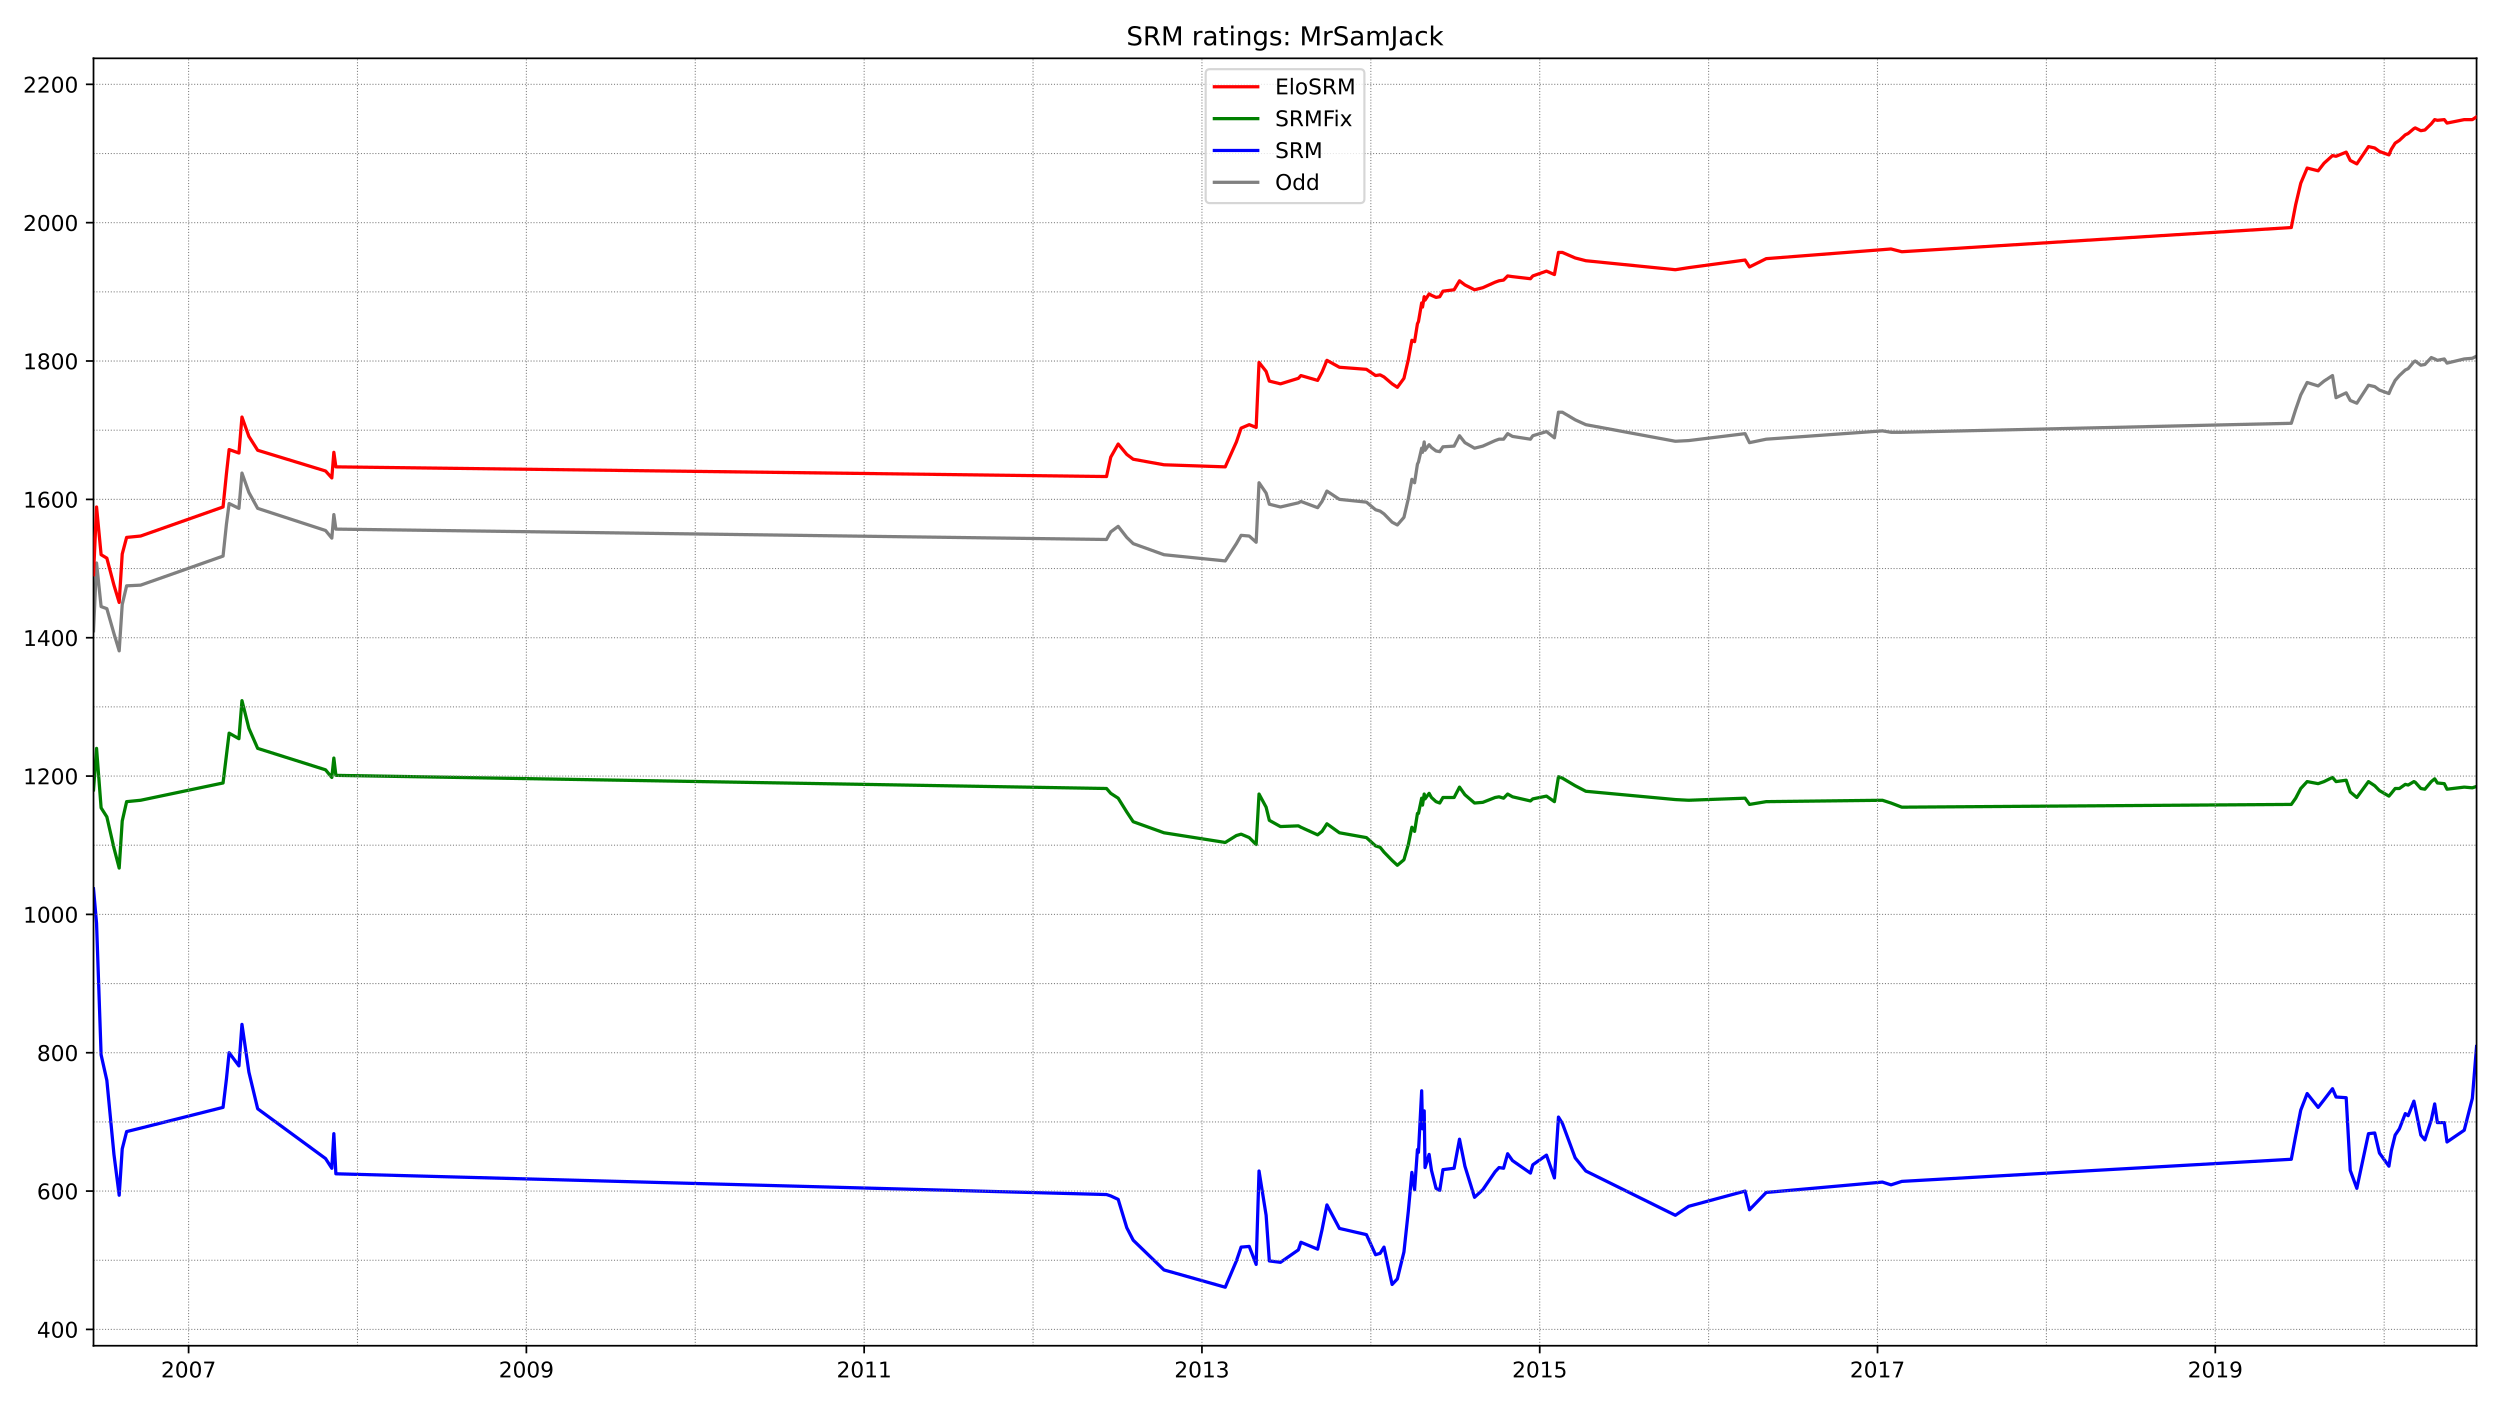 <?xml version="1.0" encoding="utf-8" standalone="no"?>
<!DOCTYPE svg PUBLIC "-//W3C//DTD SVG 1.1//EN"
  "http://www.w3.org/Graphics/SVG/1.1/DTD/svg11.dtd">
<!-- Created with matplotlib (https://matplotlib.org/) -->
<svg height="648pt" version="1.1" viewBox="0 0 1152 648" width="1152pt" xmlns="http://www.w3.org/2000/svg" xmlns:xlink="http://www.w3.org/1999/xlink">
 <defs>
  <style type="text/css">*{stroke-linecap:butt;stroke-linejoin:round;}</style>
 </defs>
 <g id="figure_1">
  <g id="patch_1">
   <path d="M 0 648 
L 1152 648 
L 1152 0 
L 0 0 
z
" style="fill:#ffffff;"/>
  </g>
  <g id="axes_1">
   <g id="patch_2">
    <path d="M 43.09 620.12 
L 1141.2 620.12 
L 1141.2 26.88 
L 43.09 26.88 
z
" style="fill:#ffffff;"/>
   </g>
   <g id="line2d_1">
    <path clip-path="url(#p4685152f43)" d="M 43.09 290.67 
L 44.491 259.433 
L 46.592 279.514 
L 49.238 280.47 
L 52.507 291.945 
L 54.919 299.913 
L 56.32 278.558 
L 58.344 269.952 
L 64.803 269.633 
L 102.782 256.246 
L 104.338 241.584 
L 105.583 232.021 
L 110.097 234.253 
L 111.498 217.997 
L 114.689 226.922 
L 118.736 234.253 
L 150.021 244.452 
L 152.901 247.958 
L 153.835 237.121 
L 154.769 243.815 
L 509.884 248.596 
L 511.83 245.09 
L 515.254 242.54 
L 519.223 247.64 
L 522.18 250.508 
L 536.345 255.608 
L 564.595 258.477 
L 569.731 250.508 
L 571.911 246.684 
L 575.646 247.002 
L 578.837 249.871 
L 580.16 222.459 
L 583.429 227.24 
L 584.907 232.34 
L 590.044 233.615 
L 598.293 231.703 
L 599.461 231.065 
L 607.165 233.934 
L 609.189 231.065 
L 611.446 226.284 
L 617.205 230.109 
L 629.657 231.384 
L 633.859 234.89 
L 635.96 235.528 
L 637.75 236.803 
L 641.486 240.627 
L 643.899 241.902 
L 646.934 238.396 
L 648.957 229.79 
L 650.592 220.866 
L 651.837 222.459 
L 653.16 213.853 
L 653.627 212.897 
L 655.105 206.522 
L 655.495 208.435 
L 656.273 203.654 
L 656.662 207.478 
L 658.53 204.928 
L 659.619 206.203 
L 661.721 207.797 
L 663.433 208.116 
L 664.911 205.885 
L 670.048 205.566 
L 672.538 200.785 
L 675.029 203.972 
L 679.465 206.522 
L 683.278 205.566 
L 688.959 203.016 
L 690.749 202.379 
L 692.85 202.379 
L 694.718 199.829 
L 696.975 201.104 
L 705.225 202.379 
L 706.314 200.785 
L 712.618 198.872 
L 716.276 201.741 
L 718.144 189.948 
L 719.934 189.948 
L 725.848 193.454 
L 730.751 195.685 
L 771.998 203.335 
L 778.147 203.016 
L 804.14 199.829 
L 806.164 203.972 
L 813.868 202.379 
L 867.412 198.554 
L 871.381 199.191 
L 876.362 199.191 
L 1055.826 195.048 
L 1057.849 188.673 
L 1060.184 181.979 
L 1063.142 176.242 
L 1068.2 177.836 
L 1070.924 175.604 
L 1074.815 173.054 
L 1076.45 183.254 
L 1081.119 181.023 
L 1082.987 184.529 
L 1086.022 185.804 
L 1091.392 177.517 
L 1094.272 178.154 
L 1096.451 179.748 
L 1100.809 181.342 
L 1101.898 178.792 
L 1103.688 175.286 
L 1105.634 173.054 
L 1108.358 170.505 
L 1109.681 169.867 
L 1112.327 166.68 
L 1112.95 166.361 
L 1115.518 168.273 
L 1117.386 167.955 
L 1120.343 164.767 
L 1121.899 165.405 
L 1123.145 166.042 
L 1126.335 165.405 
L 1127.581 167.317 
L 1135.519 165.405 
L 1139.254 165.086 
L 1141.2 164.13 
" style="fill:none;stroke:#808080;stroke-linecap:square;stroke-width:1.5;"/>
   </g>
   <g id="line2d_2">
    <path clip-path="url(#p4685152f43)" d="M 43.09 409.56 
L 44.491 425.497 
L 46.592 486.058 
L 49.238 497.851 
L 52.507 531.956 
L 54.919 550.762 
L 56.32 529.406 
L 58.344 521.438 
L 64.803 519.844 
L 102.782 510.282 
L 104.338 497.214 
L 105.583 485.101 
L 110.097 491.158 
L 111.498 472.033 
L 114.689 494.026 
L 118.736 510.919 
L 150.021 533.869 
L 152.901 538.331 
L 153.835 522.394 
L 154.769 540.881 
L 509.884 550.443 
L 511.83 551.081 
L 515.254 552.674 
L 519.223 565.743 
L 522.18 571.48 
L 536.345 585.186 
L 564.595 593.155 
L 569.731 581.042 
L 571.911 574.668 
L 575.646 574.349 
L 578.837 582.636 
L 580.16 539.606 
L 583.429 560.006 
L 584.907 581.042 
L 590.044 581.68 
L 598.293 575.943 
L 599.461 572.436 
L 607.165 575.624 
L 609.189 566.699 
L 611.446 555.224 
L 617.205 566.062 
L 629.657 568.93 
L 633.859 578.174 
L 635.96 577.536 
L 637.75 574.668 
L 641.486 591.88 
L 643.899 589.33 
L 646.934 576.899 
L 648.957 558.093 
L 650.592 540.244 
L 651.837 548.212 
L 653.16 529.725 
L 653.627 531 
L 655.105 502.632 
L 655.495 520.163 
L 656.273 511.876 
L 656.662 538.012 
L 658.53 531.956 
L 659.619 539.287 
L 661.721 547.575 
L 663.433 548.531 
L 664.911 538.969 
L 670.048 538.331 
L 672.538 524.944 
L 675.029 537.375 
L 679.465 551.718 
L 683.278 548.212 
L 688.959 539.925 
L 690.749 538.012 
L 692.85 538.331 
L 694.718 531.638 
L 696.975 534.825 
L 705.225 540.562 
L 706.314 536.737 
L 712.618 532.275 
L 716.276 542.794 
L 718.144 514.744 
L 719.934 517.613 
L 725.848 533.55 
L 730.751 539.606 
L 771.998 560.006 
L 778.147 555.862 
L 804.14 548.85 
L 806.164 557.456 
L 813.868 549.487 
L 867.412 544.706 
L 871.381 545.981 
L 876.362 544.387 
L 1055.826 534.188 
L 1057.849 523.35 
L 1060.184 511.557 
L 1063.142 503.907 
L 1068.2 510.282 
L 1070.924 506.776 
L 1074.815 501.676 
L 1076.45 505.501 
L 1081.119 505.82 
L 1082.987 539.287 
L 1086.022 547.575 
L 1091.392 522.394 
L 1094.272 522.075 
L 1096.451 531.319 
L 1100.809 537.375 
L 1101.898 530.363 
L 1103.688 523.032 
L 1105.634 520.163 
L 1108.358 513.151 
L 1109.681 514.107 
L 1112.327 507.413 
L 1112.95 510.282 
L 1115.518 523.032 
L 1117.386 525.263 
L 1120.343 516.019 
L 1121.899 508.688 
L 1123.145 517.294 
L 1126.335 517.294 
L 1127.581 526.219 
L 1135.519 520.8 
L 1139.254 506.138 
L 1141.2 482.233 
" style="fill:none;stroke:#0000ff;stroke-linecap:square;stroke-width:1.5;"/>
   </g>
   <g id="matplotlib.axis_1">
    <g id="xtick_1">
     <g id="line2d_3">
      <defs>
       <path d="M 0 0 
L 0 3.5 
" id="m99946f50d0" style="stroke:#000000;stroke-width:0.8;"/>
      </defs>
      <g>
       <use style="stroke:#000000;stroke-width:0.8;" x="86.905" xlink:href="#m99946f50d0" y="620.12"/>
      </g>
     </g>
     <g id="text_1">
      <!-- 2007 -->
      <g transform="translate(74.18 634.718)scale(0.1 -0.1)">
       <defs>
        <path d="M 19.188 8.297 
L 53.609 8.297 
L 53.609 0 
L 7.328 0 
L 7.328 8.297 
Q 12.938 14.109 22.625 23.891 
Q 32.328 33.688 34.812 36.531 
Q 39.547 41.844 41.422 45.531 
Q 43.312 49.219 43.312 52.781 
Q 43.312 58.594 39.234 62.25 
Q 35.156 65.922 28.609 65.922 
Q 23.969 65.922 18.812 64.312 
Q 13.672 62.703 7.812 59.422 
L 7.812 69.391 
Q 13.766 71.781 18.938 73 
Q 24.125 74.219 28.422 74.219 
Q 39.75 74.219 46.484 68.547 
Q 53.219 62.891 53.219 53.422 
Q 53.219 48.922 51.531 44.891 
Q 49.859 40.875 45.406 35.406 
Q 44.188 33.984 37.641 27.219 
Q 31.109 20.453 19.188 8.297 
z
" id="DejaVuSans-50"/>
        <path d="M 31.781 66.406 
Q 24.172 66.406 20.328 58.906 
Q 16.5 51.422 16.5 36.375 
Q 16.5 21.391 20.328 13.891 
Q 24.172 6.391 31.781 6.391 
Q 39.453 6.391 43.281 13.891 
Q 47.125 21.391 47.125 36.375 
Q 47.125 51.422 43.281 58.906 
Q 39.453 66.406 31.781 66.406 
z
M 31.781 74.219 
Q 44.047 74.219 50.516 64.516 
Q 56.984 54.828 56.984 36.375 
Q 56.984 17.969 50.516 8.266 
Q 44.047 -1.422 31.781 -1.422 
Q 19.531 -1.422 13.062 8.266 
Q 6.594 17.969 6.594 36.375 
Q 6.594 54.828 13.062 64.516 
Q 19.531 74.219 31.781 74.219 
z
" id="DejaVuSans-48"/>
        <path d="M 8.203 72.906 
L 55.078 72.906 
L 55.078 68.703 
L 28.609 0 
L 18.312 0 
L 43.219 64.594 
L 8.203 64.594 
z
" id="DejaVuSans-55"/>
       </defs>
       <use xlink:href="#DejaVuSans-50"/>
       <use x="63.623" xlink:href="#DejaVuSans-48"/>
       <use x="127.246" xlink:href="#DejaVuSans-48"/>
       <use x="190.869" xlink:href="#DejaVuSans-55"/>
      </g>
     </g>
    </g>
    <g id="xtick_2">
     <g id="line2d_4">
      <g>
       <use style="stroke:#000000;stroke-width:0.8;" x="242.555" xlink:href="#m99946f50d0" y="620.12"/>
      </g>
     </g>
     <g id="text_2">
      <!-- 2009 -->
      <g transform="translate(229.83 634.718)scale(0.1 -0.1)">
       <defs>
        <path d="M 10.984 1.516 
L 10.984 10.5 
Q 14.703 8.734 18.5 7.812 
Q 22.312 6.891 25.984 6.891 
Q 35.75 6.891 40.891 13.453 
Q 46.047 20.016 46.781 33.406 
Q 43.953 29.203 39.594 26.953 
Q 35.25 24.703 29.984 24.703 
Q 19.047 24.703 12.672 31.312 
Q 6.297 37.938 6.297 49.422 
Q 6.297 60.641 12.938 67.422 
Q 19.578 74.219 30.609 74.219 
Q 43.266 74.219 49.922 64.516 
Q 56.594 54.828 56.594 36.375 
Q 56.594 19.141 48.406 8.859 
Q 40.234 -1.422 26.422 -1.422 
Q 22.703 -1.422 18.891 -0.688 
Q 15.094 0.047 10.984 1.516 
z
M 30.609 32.422 
Q 37.25 32.422 41.125 36.953 
Q 45.016 41.5 45.016 49.422 
Q 45.016 57.281 41.125 61.844 
Q 37.25 66.406 30.609 66.406 
Q 23.969 66.406 20.094 61.844 
Q 16.219 57.281 16.219 49.422 
Q 16.219 41.5 20.094 36.953 
Q 23.969 32.422 30.609 32.422 
z
" id="DejaVuSans-57"/>
       </defs>
       <use xlink:href="#DejaVuSans-50"/>
       <use x="63.623" xlink:href="#DejaVuSans-48"/>
       <use x="127.246" xlink:href="#DejaVuSans-48"/>
       <use x="190.869" xlink:href="#DejaVuSans-57"/>
      </g>
     </g>
    </g>
    <g id="xtick_3">
     <g id="line2d_5">
      <g>
       <use style="stroke:#000000;stroke-width:0.8;" x="398.205" xlink:href="#m99946f50d0" y="620.12"/>
      </g>
     </g>
     <g id="text_3">
      <!-- 2011 -->
      <g transform="translate(385.48 634.718)scale(0.1 -0.1)">
       <defs>
        <path d="M 12.406 8.297 
L 28.516 8.297 
L 28.516 63.922 
L 10.984 60.406 
L 10.984 69.391 
L 28.422 72.906 
L 38.281 72.906 
L 38.281 8.297 
L 54.391 8.297 
L 54.391 0 
L 12.406 0 
z
" id="DejaVuSans-49"/>
       </defs>
       <use xlink:href="#DejaVuSans-50"/>
       <use x="63.623" xlink:href="#DejaVuSans-48"/>
       <use x="127.246" xlink:href="#DejaVuSans-49"/>
       <use x="190.869" xlink:href="#DejaVuSans-49"/>
      </g>
     </g>
    </g>
    <g id="xtick_4">
     <g id="line2d_6">
      <g>
       <use style="stroke:#000000;stroke-width:0.8;" x="553.855" xlink:href="#m99946f50d0" y="620.12"/>
      </g>
     </g>
     <g id="text_4">
      <!-- 2013 -->
      <g transform="translate(541.13 634.718)scale(0.1 -0.1)">
       <defs>
        <path d="M 40.578 39.312 
Q 47.656 37.797 51.625 33 
Q 55.609 28.219 55.609 21.188 
Q 55.609 10.406 48.188 4.484 
Q 40.766 -1.422 27.094 -1.422 
Q 22.516 -1.422 17.656 -0.516 
Q 12.797 0.391 7.625 2.203 
L 7.625 11.719 
Q 11.719 9.328 16.594 8.109 
Q 21.484 6.891 26.812 6.891 
Q 36.078 6.891 40.938 10.547 
Q 45.797 14.203 45.797 21.188 
Q 45.797 27.641 41.281 31.266 
Q 36.766 34.906 28.719 34.906 
L 20.219 34.906 
L 20.219 43.016 
L 29.109 43.016 
Q 36.375 43.016 40.234 45.922 
Q 44.094 48.828 44.094 54.297 
Q 44.094 59.906 40.109 62.906 
Q 36.141 65.922 28.719 65.922 
Q 24.656 65.922 20.016 65.031 
Q 15.375 64.156 9.812 62.312 
L 9.812 71.094 
Q 15.438 72.656 20.344 73.438 
Q 25.25 74.219 29.594 74.219 
Q 40.828 74.219 47.359 69.109 
Q 53.906 64.016 53.906 55.328 
Q 53.906 49.266 50.438 45.094 
Q 46.969 40.922 40.578 39.312 
z
" id="DejaVuSans-51"/>
       </defs>
       <use xlink:href="#DejaVuSans-50"/>
       <use x="63.623" xlink:href="#DejaVuSans-48"/>
       <use x="127.246" xlink:href="#DejaVuSans-49"/>
       <use x="190.869" xlink:href="#DejaVuSans-51"/>
      </g>
     </g>
    </g>
    <g id="xtick_5">
     <g id="line2d_7">
      <g>
       <use style="stroke:#000000;stroke-width:0.8;" x="709.505" xlink:href="#m99946f50d0" y="620.12"/>
      </g>
     </g>
     <g id="text_5">
      <!-- 2015 -->
      <g transform="translate(696.78 634.718)scale(0.1 -0.1)">
       <defs>
        <path d="M 10.797 72.906 
L 49.516 72.906 
L 49.516 64.594 
L 19.828 64.594 
L 19.828 46.734 
Q 21.969 47.469 24.109 47.828 
Q 26.266 48.188 28.422 48.188 
Q 40.625 48.188 47.75 41.5 
Q 54.891 34.812 54.891 23.391 
Q 54.891 11.625 47.562 5.094 
Q 40.234 -1.422 26.906 -1.422 
Q 22.312 -1.422 17.547 -0.641 
Q 12.797 0.141 7.719 1.703 
L 7.719 11.625 
Q 12.109 9.234 16.797 8.062 
Q 21.484 6.891 26.703 6.891 
Q 35.156 6.891 40.078 11.328 
Q 45.016 15.766 45.016 23.391 
Q 45.016 31 40.078 35.438 
Q 35.156 39.891 26.703 39.891 
Q 22.75 39.891 18.812 39.016 
Q 14.891 38.141 10.797 36.281 
z
" id="DejaVuSans-53"/>
       </defs>
       <use xlink:href="#DejaVuSans-50"/>
       <use x="63.623" xlink:href="#DejaVuSans-48"/>
       <use x="127.246" xlink:href="#DejaVuSans-49"/>
       <use x="190.869" xlink:href="#DejaVuSans-53"/>
      </g>
     </g>
    </g>
    <g id="xtick_6">
     <g id="line2d_8">
      <g>
       <use style="stroke:#000000;stroke-width:0.8;" x="865.155" xlink:href="#m99946f50d0" y="620.12"/>
      </g>
     </g>
     <g id="text_6">
      <!-- 2017 -->
      <g transform="translate(852.43 634.718)scale(0.1 -0.1)">
       <use xlink:href="#DejaVuSans-50"/>
       <use x="63.623" xlink:href="#DejaVuSans-48"/>
       <use x="127.246" xlink:href="#DejaVuSans-49"/>
       <use x="190.869" xlink:href="#DejaVuSans-55"/>
      </g>
     </g>
    </g>
    <g id="xtick_7">
     <g id="line2d_9">
      <g>
       <use style="stroke:#000000;stroke-width:0.8;" x="1020.805" xlink:href="#m99946f50d0" y="620.12"/>
      </g>
     </g>
     <g id="text_7">
      <!-- 2019 -->
      <g transform="translate(1008.08 634.718)scale(0.1 -0.1)">
       <use xlink:href="#DejaVuSans-50"/>
       <use x="63.623" xlink:href="#DejaVuSans-48"/>
       <use x="127.246" xlink:href="#DejaVuSans-49"/>
       <use x="190.869" xlink:href="#DejaVuSans-57"/>
      </g>
     </g>
    </g>
   </g>
   <g id="matplotlib.axis_2">
    <g id="ytick_1">
     <g id="line2d_10">
      <defs>
       <path d="M 0 0 
L -3.5 0 
" id="m3eb2598231" style="stroke:#000000;stroke-width:0.8;"/>
      </defs>
      <g>
       <use style="stroke:#000000;stroke-width:0.8;" x="43.09" xlink:href="#m3eb2598231" y="612.598"/>
      </g>
     </g>
     <g id="text_8">
      <!-- 400 -->
      <g transform="translate(17.003 616.397)scale(0.1 -0.1)">
       <defs>
        <path d="M 37.797 64.312 
L 12.891 25.391 
L 37.797 25.391 
z
M 35.203 72.906 
L 47.609 72.906 
L 47.609 25.391 
L 58.016 25.391 
L 58.016 17.188 
L 47.609 17.188 
L 47.609 0 
L 37.797 0 
L 37.797 17.188 
L 4.891 17.188 
L 4.891 26.703 
z
" id="DejaVuSans-52"/>
       </defs>
       <use xlink:href="#DejaVuSans-52"/>
       <use x="63.623" xlink:href="#DejaVuSans-48"/>
       <use x="127.246" xlink:href="#DejaVuSans-48"/>
      </g>
     </g>
    </g>
    <g id="ytick_2">
     <g id="line2d_11">
      <g>
       <use style="stroke:#000000;stroke-width:0.8;" x="43.09" xlink:href="#m3eb2598231" y="548.85"/>
      </g>
     </g>
     <g id="text_9">
      <!-- 600 -->
      <g transform="translate(17.003 552.649)scale(0.1 -0.1)">
       <defs>
        <path d="M 33.016 40.375 
Q 26.375 40.375 22.484 35.828 
Q 18.609 31.297 18.609 23.391 
Q 18.609 15.531 22.484 10.953 
Q 26.375 6.391 33.016 6.391 
Q 39.656 6.391 43.531 10.953 
Q 47.406 15.531 47.406 23.391 
Q 47.406 31.297 43.531 35.828 
Q 39.656 40.375 33.016 40.375 
z
M 52.594 71.297 
L 52.594 62.312 
Q 48.875 64.062 45.094 64.984 
Q 41.312 65.922 37.594 65.922 
Q 27.828 65.922 22.672 59.328 
Q 17.531 52.734 16.797 39.406 
Q 19.672 43.656 24.016 45.922 
Q 28.375 48.188 33.594 48.188 
Q 44.578 48.188 50.953 41.516 
Q 57.328 34.859 57.328 23.391 
Q 57.328 12.156 50.688 5.359 
Q 44.047 -1.422 33.016 -1.422 
Q 20.359 -1.422 13.672 8.266 
Q 6.984 17.969 6.984 36.375 
Q 6.984 53.656 15.188 63.938 
Q 23.391 74.219 37.203 74.219 
Q 40.922 74.219 44.703 73.484 
Q 48.484 72.75 52.594 71.297 
z
" id="DejaVuSans-54"/>
       </defs>
       <use xlink:href="#DejaVuSans-54"/>
       <use x="63.623" xlink:href="#DejaVuSans-48"/>
       <use x="127.246" xlink:href="#DejaVuSans-48"/>
      </g>
     </g>
    </g>
    <g id="ytick_3">
     <g id="line2d_12">
      <g>
       <use style="stroke:#000000;stroke-width:0.8;" x="43.09" xlink:href="#m3eb2598231" y="485.101"/>
      </g>
     </g>
     <g id="text_10">
      <!-- 800 -->
      <g transform="translate(17.003 488.901)scale(0.1 -0.1)">
       <defs>
        <path d="M 31.781 34.625 
Q 24.75 34.625 20.719 30.859 
Q 16.703 27.094 16.703 20.516 
Q 16.703 13.922 20.719 10.156 
Q 24.75 6.391 31.781 6.391 
Q 38.812 6.391 42.859 10.172 
Q 46.922 13.969 46.922 20.516 
Q 46.922 27.094 42.891 30.859 
Q 38.875 34.625 31.781 34.625 
z
M 21.922 38.812 
Q 15.578 40.375 12.031 44.719 
Q 8.5 49.078 8.5 55.328 
Q 8.5 64.062 14.719 69.141 
Q 20.953 74.219 31.781 74.219 
Q 42.672 74.219 48.875 69.141 
Q 55.078 64.062 55.078 55.328 
Q 55.078 49.078 51.531 44.719 
Q 48 40.375 41.703 38.812 
Q 48.828 37.156 52.797 32.312 
Q 56.781 27.484 56.781 20.516 
Q 56.781 9.906 50.312 4.234 
Q 43.844 -1.422 31.781 -1.422 
Q 19.734 -1.422 13.25 4.234 
Q 6.781 9.906 6.781 20.516 
Q 6.781 27.484 10.781 32.312 
Q 14.797 37.156 21.922 38.812 
z
M 18.312 54.391 
Q 18.312 48.734 21.844 45.562 
Q 25.391 42.391 31.781 42.391 
Q 38.141 42.391 41.719 45.562 
Q 45.312 48.734 45.312 54.391 
Q 45.312 60.062 41.719 63.234 
Q 38.141 66.406 31.781 66.406 
Q 25.391 66.406 21.844 63.234 
Q 18.312 60.062 18.312 54.391 
z
" id="DejaVuSans-56"/>
       </defs>
       <use xlink:href="#DejaVuSans-56"/>
       <use x="63.623" xlink:href="#DejaVuSans-48"/>
       <use x="127.246" xlink:href="#DejaVuSans-48"/>
      </g>
     </g>
    </g>
    <g id="ytick_4">
     <g id="line2d_13">
      <g>
       <use style="stroke:#000000;stroke-width:0.8;" x="43.09" xlink:href="#m3eb2598231" y="421.353"/>
      </g>
     </g>
     <g id="text_11">
      <!-- 1000 -->
      <g transform="translate(10.64 425.153)scale(0.1 -0.1)">
       <use xlink:href="#DejaVuSans-49"/>
       <use x="63.623" xlink:href="#DejaVuSans-48"/>
       <use x="127.246" xlink:href="#DejaVuSans-48"/>
       <use x="190.869" xlink:href="#DejaVuSans-48"/>
      </g>
     </g>
    </g>
    <g id="ytick_5">
     <g id="line2d_14">
      <g>
       <use style="stroke:#000000;stroke-width:0.8;" x="43.09" xlink:href="#m3eb2598231" y="357.605"/>
      </g>
     </g>
     <g id="text_12">
      <!-- 1200 -->
      <g transform="translate(10.64 361.404)scale(0.1 -0.1)">
       <use xlink:href="#DejaVuSans-49"/>
       <use x="63.623" xlink:href="#DejaVuSans-50"/>
       <use x="127.246" xlink:href="#DejaVuSans-48"/>
       <use x="190.869" xlink:href="#DejaVuSans-48"/>
      </g>
     </g>
    </g>
    <g id="ytick_6">
     <g id="line2d_15">
      <g>
       <use style="stroke:#000000;stroke-width:0.8;" x="43.09" xlink:href="#m3eb2598231" y="293.857"/>
      </g>
     </g>
     <g id="text_13">
      <!-- 1400 -->
      <g transform="translate(10.64 297.656)scale(0.1 -0.1)">
       <use xlink:href="#DejaVuSans-49"/>
       <use x="63.623" xlink:href="#DejaVuSans-52"/>
       <use x="127.246" xlink:href="#DejaVuSans-48"/>
       <use x="190.869" xlink:href="#DejaVuSans-48"/>
      </g>
     </g>
    </g>
    <g id="ytick_7">
     <g id="line2d_16">
      <g>
       <use style="stroke:#000000;stroke-width:0.8;" x="43.09" xlink:href="#m3eb2598231" y="230.109"/>
      </g>
     </g>
     <g id="text_14">
      <!-- 1600 -->
      <g transform="translate(10.64 233.908)scale(0.1 -0.1)">
       <use xlink:href="#DejaVuSans-49"/>
       <use x="63.623" xlink:href="#DejaVuSans-54"/>
       <use x="127.246" xlink:href="#DejaVuSans-48"/>
       <use x="190.869" xlink:href="#DejaVuSans-48"/>
      </g>
     </g>
    </g>
    <g id="ytick_8">
     <g id="line2d_17">
      <g>
       <use style="stroke:#000000;stroke-width:0.8;" x="43.09" xlink:href="#m3eb2598231" y="166.361"/>
      </g>
     </g>
     <g id="text_15">
      <!-- 1800 -->
      <g transform="translate(10.64 170.16)scale(0.1 -0.1)">
       <use xlink:href="#DejaVuSans-49"/>
       <use x="63.623" xlink:href="#DejaVuSans-56"/>
       <use x="127.246" xlink:href="#DejaVuSans-48"/>
       <use x="190.869" xlink:href="#DejaVuSans-48"/>
      </g>
     </g>
    </g>
    <g id="ytick_9">
     <g id="line2d_18">
      <g>
       <use style="stroke:#000000;stroke-width:0.8;" x="43.09" xlink:href="#m3eb2598231" y="102.613"/>
      </g>
     </g>
     <g id="text_16">
      <!-- 2000 -->
      <g transform="translate(10.64 106.412)scale(0.1 -0.1)">
       <use xlink:href="#DejaVuSans-50"/>
       <use x="63.623" xlink:href="#DejaVuSans-48"/>
       <use x="127.246" xlink:href="#DejaVuSans-48"/>
       <use x="190.869" xlink:href="#DejaVuSans-48"/>
      </g>
     </g>
    </g>
    <g id="ytick_10">
     <g id="line2d_19">
      <g>
       <use style="stroke:#000000;stroke-width:0.8;" x="43.09" xlink:href="#m3eb2598231" y="38.865"/>
      </g>
     </g>
     <g id="text_17">
      <!-- 2200 -->
      <g transform="translate(10.64 42.664)scale(0.1 -0.1)">
       <use xlink:href="#DejaVuSans-50"/>
       <use x="63.623" xlink:href="#DejaVuSans-50"/>
       <use x="127.246" xlink:href="#DejaVuSans-48"/>
       <use x="190.869" xlink:href="#DejaVuSans-48"/>
      </g>
     </g>
    </g>
   </g>
   <g id="line2d_20">
    <path clip-path="url(#p4685152f43)" d="M 43.09 363.98 
L 44.491 344.856 
L 46.592 372.267 
L 49.238 376.411 
L 52.507 390.754 
L 54.919 399.998 
L 56.32 378.323 
L 58.344 369.399 
L 64.803 368.761 
L 102.782 360.793 
L 104.338 348.043 
L 105.583 337.843 
L 110.097 340.393 
L 111.498 322.863 
L 114.689 335.612 
L 118.736 344.856 
L 150.021 354.737 
L 152.901 358.243 
L 153.835 349.318 
L 154.769 357.287 
L 509.884 363.343 
L 511.83 365.574 
L 515.254 367.805 
L 519.223 374.18 
L 522.18 378.642 
L 536.345 383.742 
L 564.595 388.204 
L 569.731 385.017 
L 571.911 384.379 
L 575.646 385.973 
L 578.837 389.161 
L 580.16 365.892 
L 583.429 371.949 
L 584.907 378.005 
L 590.044 380.873 
L 598.293 380.555 
L 599.461 381.192 
L 607.165 384.698 
L 609.189 383.104 
L 611.446 379.598 
L 617.205 383.742 
L 629.657 385.973 
L 633.859 389.798 
L 635.96 390.436 
L 637.75 392.667 
L 641.486 396.492 
L 643.899 398.723 
L 646.934 396.173 
L 648.957 389.161 
L 650.592 381.192 
L 651.837 383.104 
L 653.16 374.817 
L 653.627 374.817 
L 655.105 367.805 
L 655.495 370.992 
L 656.273 365.892 
L 656.662 368.124 
L 658.53 365.574 
L 659.619 367.486 
L 661.721 369.399 
L 663.433 370.036 
L 664.911 367.486 
L 670.048 367.486 
L 672.538 362.705 
L 675.029 366.211 
L 679.465 370.036 
L 683.278 369.717 
L 688.959 367.486 
L 690.749 367.167 
L 692.85 367.805 
L 694.718 365.892 
L 696.975 367.167 
L 705.225 369.08 
L 706.314 368.124 
L 712.618 366.849 
L 716.276 369.399 
L 718.144 357.924 
L 719.934 358.561 
L 725.848 362.068 
L 730.751 364.618 
L 771.998 368.442 
L 778.147 368.761 
L 804.14 367.805 
L 806.164 370.674 
L 813.868 369.399 
L 867.412 368.761 
L 871.381 370.036 
L 876.362 371.949 
L 1055.826 370.674 
L 1057.849 367.805 
L 1060.184 363.343 
L 1063.142 360.155 
L 1068.2 361.111 
L 1070.924 360.155 
L 1074.815 358.243 
L 1076.45 360.155 
L 1081.119 359.518 
L 1082.987 364.936 
L 1086.022 367.486 
L 1091.392 360.155 
L 1094.272 362.068 
L 1096.451 364.299 
L 1100.809 366.849 
L 1101.898 365.574 
L 1103.688 363.343 
L 1105.634 363.343 
L 1108.358 361.43 
L 1109.681 361.749 
L 1112.327 360.155 
L 1112.95 360.474 
L 1115.518 363.343 
L 1117.386 363.661 
L 1120.343 360.155 
L 1121.899 358.88 
L 1123.145 360.793 
L 1126.335 361.111 
L 1127.581 363.661 
L 1135.519 362.705 
L 1139.254 363.024 
L 1141.2 362.386 
" style="fill:none;stroke:#008000;stroke-linecap:square;stroke-width:1.5;"/>
   </g>
   <g id="line2d_21">
    <path clip-path="url(#p4685152f43)" d="M 43.09 612.598 
L 1141.2 612.598 
" style="fill:none;stroke:#808080;stroke-dasharray:0.5,0.825;stroke-dashoffset:0;stroke-width:0.5;"/>
   </g>
   <g id="line2d_22">
    <path clip-path="url(#p4685152f43)" d="M 43.09 580.724 
L 1141.2 580.724 
" style="fill:none;stroke:#808080;stroke-dasharray:0.5,0.825;stroke-dashoffset:0;stroke-width:0.5;"/>
   </g>
   <g id="line2d_23">
    <path clip-path="url(#p4685152f43)" d="M 43.09 548.85 
L 1141.2 548.85 
" style="fill:none;stroke:#808080;stroke-dasharray:0.5,0.825;stroke-dashoffset:0;stroke-width:0.5;"/>
   </g>
   <g id="line2d_24">
    <path clip-path="url(#p4685152f43)" d="M 43.09 516.976 
L 1141.2 516.976 
" style="fill:none;stroke:#808080;stroke-dasharray:0.5,0.825;stroke-dashoffset:0;stroke-width:0.5;"/>
   </g>
   <g id="line2d_25">
    <path clip-path="url(#p4685152f43)" d="M 43.09 485.101 
L 1141.2 485.101 
" style="fill:none;stroke:#808080;stroke-dasharray:0.5,0.825;stroke-dashoffset:0;stroke-width:0.5;"/>
   </g>
   <g id="line2d_26">
    <path clip-path="url(#p4685152f43)" d="M 43.09 453.227 
L 1141.2 453.227 
" style="fill:none;stroke:#808080;stroke-dasharray:0.5,0.825;stroke-dashoffset:0;stroke-width:0.5;"/>
   </g>
   <g id="line2d_27">
    <path clip-path="url(#p4685152f43)" d="M 43.09 421.353 
L 1141.2 421.353 
" style="fill:none;stroke:#808080;stroke-dasharray:0.5,0.825;stroke-dashoffset:0;stroke-width:0.5;"/>
   </g>
   <g id="line2d_28">
    <path clip-path="url(#p4685152f43)" d="M 43.09 389.479 
L 1141.2 389.479 
" style="fill:none;stroke:#808080;stroke-dasharray:0.5,0.825;stroke-dashoffset:0;stroke-width:0.5;"/>
   </g>
   <g id="line2d_29">
    <path clip-path="url(#p4685152f43)" d="M 43.09 357.605 
L 1141.2 357.605 
" style="fill:none;stroke:#808080;stroke-dasharray:0.5,0.825;stroke-dashoffset:0;stroke-width:0.5;"/>
   </g>
   <g id="line2d_30">
    <path clip-path="url(#p4685152f43)" d="M 43.09 325.731 
L 1141.2 325.731 
" style="fill:none;stroke:#808080;stroke-dasharray:0.5,0.825;stroke-dashoffset:0;stroke-width:0.5;"/>
   </g>
   <g id="line2d_31">
    <path clip-path="url(#p4685152f43)" d="M 43.09 293.857 
L 1141.2 293.857 
" style="fill:none;stroke:#808080;stroke-dasharray:0.5,0.825;stroke-dashoffset:0;stroke-width:0.5;"/>
   </g>
   <g id="line2d_32">
    <path clip-path="url(#p4685152f43)" d="M 43.09 261.983 
L 1141.2 261.983 
" style="fill:none;stroke:#808080;stroke-dasharray:0.5,0.825;stroke-dashoffset:0;stroke-width:0.5;"/>
   </g>
   <g id="line2d_33">
    <path clip-path="url(#p4685152f43)" d="M 43.09 230.109 
L 1141.2 230.109 
" style="fill:none;stroke:#808080;stroke-dasharray:0.5,0.825;stroke-dashoffset:0;stroke-width:0.5;"/>
   </g>
   <g id="line2d_34">
    <path clip-path="url(#p4685152f43)" d="M 43.09 198.235 
L 1141.2 198.235 
" style="fill:none;stroke:#808080;stroke-dasharray:0.5,0.825;stroke-dashoffset:0;stroke-width:0.5;"/>
   </g>
   <g id="line2d_35">
    <path clip-path="url(#p4685152f43)" d="M 43.09 166.361 
L 1141.2 166.361 
" style="fill:none;stroke:#808080;stroke-dasharray:0.5,0.825;stroke-dashoffset:0;stroke-width:0.5;"/>
   </g>
   <g id="line2d_36">
    <path clip-path="url(#p4685152f43)" d="M 43.09 134.487 
L 1141.2 134.487 
" style="fill:none;stroke:#808080;stroke-dasharray:0.5,0.825;stroke-dashoffset:0;stroke-width:0.5;"/>
   </g>
   <g id="line2d_37">
    <path clip-path="url(#p4685152f43)" d="M 43.09 102.613 
L 1141.2 102.613 
" style="fill:none;stroke:#808080;stroke-dasharray:0.5,0.825;stroke-dashoffset:0;stroke-width:0.5;"/>
   </g>
   <g id="line2d_38">
    <path clip-path="url(#p4685152f43)" d="M 43.09 70.739 
L 1141.2 70.739 
" style="fill:none;stroke:#808080;stroke-dasharray:0.5,0.825;stroke-dashoffset:0;stroke-width:0.5;"/>
   </g>
   <g id="line2d_39">
    <path clip-path="url(#p4685152f43)" d="M 43.09 38.865 
L 1141.2 38.865 
" style="fill:none;stroke:#808080;stroke-dasharray:0.5,0.825;stroke-dashoffset:0;stroke-width:0.5;"/>
   </g>
   <g id="line2d_40">
    <path clip-path="url(#p4685152f43)" d="M 86.905 620.12 
L 86.905 26.88 
" style="fill:none;stroke:#808080;stroke-dasharray:0.5,0.825;stroke-dashoffset:0;stroke-width:0.5;"/>
   </g>
   <g id="line2d_41">
    <path clip-path="url(#p4685152f43)" d="M 164.73 620.12 
L 164.73 26.88 
" style="fill:none;stroke:#808080;stroke-dasharray:0.5,0.825;stroke-dashoffset:0;stroke-width:0.5;"/>
   </g>
   <g id="line2d_42">
    <path clip-path="url(#p4685152f43)" d="M 242.555 620.12 
L 242.555 26.88 
" style="fill:none;stroke:#808080;stroke-dasharray:0.5,0.825;stroke-dashoffset:0;stroke-width:0.5;"/>
   </g>
   <g id="line2d_43">
    <path clip-path="url(#p4685152f43)" d="M 320.38 620.12 
L 320.38 26.88 
" style="fill:none;stroke:#808080;stroke-dasharray:0.5,0.825;stroke-dashoffset:0;stroke-width:0.5;"/>
   </g>
   <g id="line2d_44">
    <path clip-path="url(#p4685152f43)" d="M 398.205 620.12 
L 398.205 26.88 
" style="fill:none;stroke:#808080;stroke-dasharray:0.5,0.825;stroke-dashoffset:0;stroke-width:0.5;"/>
   </g>
   <g id="line2d_45">
    <path clip-path="url(#p4685152f43)" d="M 476.03 620.12 
L 476.03 26.88 
" style="fill:none;stroke:#808080;stroke-dasharray:0.5,0.825;stroke-dashoffset:0;stroke-width:0.5;"/>
   </g>
   <g id="line2d_46">
    <path clip-path="url(#p4685152f43)" d="M 553.855 620.12 
L 553.855 26.88 
" style="fill:none;stroke:#808080;stroke-dasharray:0.5,0.825;stroke-dashoffset:0;stroke-width:0.5;"/>
   </g>
   <g id="line2d_47">
    <path clip-path="url(#p4685152f43)" d="M 631.68 620.12 
L 631.68 26.88 
" style="fill:none;stroke:#808080;stroke-dasharray:0.5,0.825;stroke-dashoffset:0;stroke-width:0.5;"/>
   </g>
   <g id="line2d_48">
    <path clip-path="url(#p4685152f43)" d="M 709.505 620.12 
L 709.505 26.88 
" style="fill:none;stroke:#808080;stroke-dasharray:0.5,0.825;stroke-dashoffset:0;stroke-width:0.5;"/>
   </g>
   <g id="line2d_49">
    <path clip-path="url(#p4685152f43)" d="M 787.33 620.12 
L 787.33 26.88 
" style="fill:none;stroke:#808080;stroke-dasharray:0.5,0.825;stroke-dashoffset:0;stroke-width:0.5;"/>
   </g>
   <g id="line2d_50">
    <path clip-path="url(#p4685152f43)" d="M 865.155 620.12 
L 865.155 26.88 
" style="fill:none;stroke:#808080;stroke-dasharray:0.5,0.825;stroke-dashoffset:0;stroke-width:0.5;"/>
   </g>
   <g id="line2d_51">
    <path clip-path="url(#p4685152f43)" d="M 942.98 620.12 
L 942.98 26.88 
" style="fill:none;stroke:#808080;stroke-dasharray:0.5,0.825;stroke-dashoffset:0;stroke-width:0.5;"/>
   </g>
   <g id="line2d_52">
    <path clip-path="url(#p4685152f43)" d="M 1020.805 620.12 
L 1020.805 26.88 
" style="fill:none;stroke:#808080;stroke-dasharray:0.5,0.825;stroke-dashoffset:0;stroke-width:0.5;"/>
   </g>
   <g id="line2d_53">
    <path clip-path="url(#p4685152f43)" d="M 1098.63 620.12 
L 1098.63 26.88 
" style="fill:none;stroke:#808080;stroke-dasharray:0.5,0.825;stroke-dashoffset:0;stroke-width:0.5;"/>
   </g>
   <g id="patch_3">
    <path d="M 43.09 620.12 
L 43.09 26.88 
" style="fill:none;stroke:#000000;stroke-linecap:square;stroke-linejoin:miter;stroke-width:0.8;"/>
   </g>
   <g id="patch_4">
    <path d="M 1141.2 620.12 
L 1141.2 26.88 
" style="fill:none;stroke:#000000;stroke-linecap:square;stroke-linejoin:miter;stroke-width:0.8;"/>
   </g>
   <g id="patch_5">
    <path d="M 43.09 620.12 
L 1141.2 620.12 
" style="fill:none;stroke:#000000;stroke-linecap:square;stroke-linejoin:miter;stroke-width:0.8;"/>
   </g>
   <g id="patch_6">
    <path d="M 43.09 26.88 
L 1141.2 26.88 
" style="fill:none;stroke:#000000;stroke-linecap:square;stroke-linejoin:miter;stroke-width:0.8;"/>
   </g>
   <g id="line2d_54">
    <path clip-path="url(#p4685152f43)" d="M 43.09 264.852 
L 44.491 233.615 
L 46.592 255.608 
L 49.238 257.202 
L 52.507 269.633 
L 54.919 277.601 
L 56.32 255.29 
L 58.344 247.64 
L 64.803 247.002 
L 102.782 233.615 
L 104.338 218.316 
L 105.583 207.16 
L 110.097 208.753 
L 111.498 192.179 
L 114.689 201.104 
L 118.736 207.478 
L 150.021 217.041 
L 152.901 220.228 
L 153.835 208.435 
L 154.769 215.128 
L 509.884 219.591 
L 511.83 210.666 
L 515.254 204.61 
L 519.223 209.391 
L 522.18 211.622 
L 536.345 214.172 
L 564.595 215.128 
L 569.731 203.654 
L 571.911 197.279 
L 575.646 195.685 
L 578.837 196.96 
L 580.16 166.998 
L 583.429 171.142 
L 584.907 175.604 
L 590.044 176.879 
L 598.293 174.329 
L 599.461 173.054 
L 607.165 175.286 
L 609.189 171.461 
L 611.446 166.042 
L 617.205 169.23 
L 629.657 170.186 
L 633.859 173.054 
L 635.96 172.736 
L 637.75 173.692 
L 641.486 176.879 
L 643.899 178.473 
L 646.934 174.329 
L 648.957 165.723 
L 650.592 156.799 
L 651.837 157.436 
L 653.16 149.149 
L 653.627 148.193 
L 655.105 139.587 
L 655.495 141.499 
L 656.273 136.718 
L 656.662 138.312 
L 658.53 135.443 
L 659.619 136.081 
L 661.721 137.037 
L 663.433 136.718 
L 664.911 134.168 
L 670.048 133.531 
L 672.538 129.387 
L 675.029 131.299 
L 679.465 133.531 
L 683.278 132.574 
L 688.959 130.024 
L 690.749 129.387 
L 692.85 129.068 
L 694.718 127.156 
L 696.975 127.475 
L 705.225 128.431 
L 706.314 127.156 
L 712.618 124.925 
L 716.276 126.518 
L 718.144 116.319 
L 719.934 116.319 
L 725.848 118.869 
L 730.751 120.143 
L 771.998 124.287 
L 778.147 123.331 
L 804.14 119.825 
L 806.164 123.012 
L 813.868 119.187 
L 867.412 115.044 
L 871.381 114.725 
L 876.362 116 
L 1055.826 104.844 
L 1057.849 94.326 
L 1060.184 84.445 
L 1063.142 77.432 
L 1068.2 78.707 
L 1070.924 75.201 
L 1074.815 71.695 
L 1076.45 72.014 
L 1081.119 70.101 
L 1082.987 73.926 
L 1086.022 75.52 
L 1091.392 67.551 
L 1094.272 68.189 
L 1096.451 69.782 
L 1100.809 71.376 
L 1101.898 68.826 
L 1103.688 65.958 
L 1105.634 64.683 
L 1108.358 62.133 
L 1109.681 61.495 
L 1112.327 59.264 
L 1112.95 58.945 
L 1115.518 60.22 
L 1117.386 59.902 
L 1120.343 57.033 
L 1121.899 55.12 
L 1123.145 55.439 
L 1126.335 55.12 
L 1127.581 56.714 
L 1135.519 55.12 
L 1139.254 55.12 
L 1141.2 53.845 
" style="fill:none;stroke:#ff0000;stroke-linecap:square;stroke-width:1.5;"/>
   </g>
   <g id="text_18">
    <!-- SRM ratings: MrSamJack -->
    <g transform="translate(519.061 20.88)scale(0.12 -0.12)">
     <defs>
      <path d="M 53.516 70.516 
L 53.516 60.891 
Q 47.906 63.578 42.922 64.891 
Q 37.938 66.219 33.297 66.219 
Q 25.25 66.219 20.875 63.094 
Q 16.5 59.969 16.5 54.203 
Q 16.5 49.359 19.406 46.891 
Q 22.312 44.438 30.422 42.922 
L 36.375 41.703 
Q 47.406 39.594 52.656 34.297 
Q 57.906 29 57.906 20.125 
Q 57.906 9.516 50.797 4.047 
Q 43.703 -1.422 29.984 -1.422 
Q 24.812 -1.422 18.969 -0.25 
Q 13.141 0.922 6.891 3.219 
L 6.891 13.375 
Q 12.891 10.016 18.656 8.297 
Q 24.422 6.594 29.984 6.594 
Q 38.422 6.594 43.016 9.906 
Q 47.609 13.234 47.609 19.391 
Q 47.609 24.75 44.312 27.781 
Q 41.016 30.812 33.5 32.328 
L 27.484 33.5 
Q 16.453 35.688 11.516 40.375 
Q 6.594 45.062 6.594 53.422 
Q 6.594 63.094 13.406 68.656 
Q 20.219 74.219 32.172 74.219 
Q 37.312 74.219 42.625 73.281 
Q 47.953 72.359 53.516 70.516 
z
" id="DejaVuSans-83"/>
      <path d="M 44.391 34.188 
Q 47.562 33.109 50.562 29.594 
Q 53.562 26.078 56.594 19.922 
L 66.609 0 
L 56 0 
L 46.688 18.703 
Q 43.062 26.031 39.672 28.422 
Q 36.281 30.812 30.422 30.812 
L 19.672 30.812 
L 19.672 0 
L 9.812 0 
L 9.812 72.906 
L 32.078 72.906 
Q 44.578 72.906 50.734 67.672 
Q 56.891 62.453 56.891 51.906 
Q 56.891 45.016 53.688 40.469 
Q 50.484 35.938 44.391 34.188 
z
M 19.672 64.797 
L 19.672 38.922 
L 32.078 38.922 
Q 39.203 38.922 42.844 42.219 
Q 46.484 45.516 46.484 51.906 
Q 46.484 58.297 42.844 61.547 
Q 39.203 64.797 32.078 64.797 
z
" id="DejaVuSans-82"/>
      <path d="M 9.812 72.906 
L 24.516 72.906 
L 43.109 23.297 
L 61.812 72.906 
L 76.516 72.906 
L 76.516 0 
L 66.891 0 
L 66.891 64.016 
L 48.094 14.016 
L 38.188 14.016 
L 19.391 64.016 
L 19.391 0 
L 9.812 0 
z
" id="DejaVuSans-77"/>
      <path id="DejaVuSans-32"/>
      <path d="M 41.109 46.297 
Q 39.594 47.172 37.812 47.578 
Q 36.031 48 33.891 48 
Q 26.266 48 22.188 43.047 
Q 18.109 38.094 18.109 28.812 
L 18.109 0 
L 9.078 0 
L 9.078 54.688 
L 18.109 54.688 
L 18.109 46.188 
Q 20.953 51.172 25.484 53.578 
Q 30.031 56 36.531 56 
Q 37.453 56 38.578 55.875 
Q 39.703 55.766 41.062 55.516 
z
" id="DejaVuSans-114"/>
      <path d="M 34.281 27.484 
Q 23.391 27.484 19.188 25 
Q 14.984 22.516 14.984 16.5 
Q 14.984 11.719 18.141 8.906 
Q 21.297 6.109 26.703 6.109 
Q 34.188 6.109 38.703 11.406 
Q 43.219 16.703 43.219 25.484 
L 43.219 27.484 
z
M 52.203 31.203 
L 52.203 0 
L 43.219 0 
L 43.219 8.297 
Q 40.141 3.328 35.547 0.953 
Q 30.953 -1.422 24.312 -1.422 
Q 15.922 -1.422 10.953 3.297 
Q 6 8.016 6 15.922 
Q 6 25.141 12.172 29.828 
Q 18.359 34.516 30.609 34.516 
L 43.219 34.516 
L 43.219 35.406 
Q 43.219 41.609 39.141 45 
Q 35.062 48.391 27.688 48.391 
Q 23 48.391 18.547 47.266 
Q 14.109 46.141 10.016 43.891 
L 10.016 52.203 
Q 14.938 54.109 19.578 55.047 
Q 24.219 56 28.609 56 
Q 40.484 56 46.344 49.844 
Q 52.203 43.703 52.203 31.203 
z
" id="DejaVuSans-97"/>
      <path d="M 18.312 70.219 
L 18.312 54.688 
L 36.812 54.688 
L 36.812 47.703 
L 18.312 47.703 
L 18.312 18.016 
Q 18.312 11.328 20.141 9.422 
Q 21.969 7.516 27.594 7.516 
L 36.812 7.516 
L 36.812 0 
L 27.594 0 
Q 17.188 0 13.234 3.875 
Q 9.281 7.766 9.281 18.016 
L 9.281 47.703 
L 2.688 47.703 
L 2.688 54.688 
L 9.281 54.688 
L 9.281 70.219 
z
" id="DejaVuSans-116"/>
      <path d="M 9.422 54.688 
L 18.406 54.688 
L 18.406 0 
L 9.422 0 
z
M 9.422 75.984 
L 18.406 75.984 
L 18.406 64.594 
L 9.422 64.594 
z
" id="DejaVuSans-105"/>
      <path d="M 54.891 33.016 
L 54.891 0 
L 45.906 0 
L 45.906 32.719 
Q 45.906 40.484 42.875 44.328 
Q 39.844 48.188 33.797 48.188 
Q 26.516 48.188 22.312 43.547 
Q 18.109 38.922 18.109 30.906 
L 18.109 0 
L 9.078 0 
L 9.078 54.688 
L 18.109 54.688 
L 18.109 46.188 
Q 21.344 51.125 25.703 53.562 
Q 30.078 56 35.797 56 
Q 45.219 56 50.047 50.172 
Q 54.891 44.344 54.891 33.016 
z
" id="DejaVuSans-110"/>
      <path d="M 45.406 27.984 
Q 45.406 37.75 41.375 43.109 
Q 37.359 48.484 30.078 48.484 
Q 22.859 48.484 18.828 43.109 
Q 14.797 37.75 14.797 27.984 
Q 14.797 18.266 18.828 12.891 
Q 22.859 7.516 30.078 7.516 
Q 37.359 7.516 41.375 12.891 
Q 45.406 18.266 45.406 27.984 
z
M 54.391 6.781 
Q 54.391 -7.172 48.188 -13.984 
Q 42 -20.797 29.203 -20.797 
Q 24.469 -20.797 20.266 -20.094 
Q 16.062 -19.391 12.109 -17.922 
L 12.109 -9.188 
Q 16.062 -11.328 19.922 -12.344 
Q 23.781 -13.375 27.781 -13.375 
Q 36.625 -13.375 41.016 -8.766 
Q 45.406 -4.156 45.406 5.172 
L 45.406 9.625 
Q 42.625 4.781 38.281 2.391 
Q 33.938 0 27.875 0 
Q 17.828 0 11.672 7.656 
Q 5.516 15.328 5.516 27.984 
Q 5.516 40.672 11.672 48.328 
Q 17.828 56 27.875 56 
Q 33.938 56 38.281 53.609 
Q 42.625 51.219 45.406 46.391 
L 45.406 54.688 
L 54.391 54.688 
z
" id="DejaVuSans-103"/>
      <path d="M 44.281 53.078 
L 44.281 44.578 
Q 40.484 46.531 36.375 47.5 
Q 32.281 48.484 27.875 48.484 
Q 21.188 48.484 17.844 46.438 
Q 14.5 44.391 14.5 40.281 
Q 14.5 37.156 16.891 35.375 
Q 19.281 33.594 26.516 31.984 
L 29.594 31.297 
Q 39.156 29.25 43.188 25.516 
Q 47.219 21.781 47.219 15.094 
Q 47.219 7.469 41.188 3.016 
Q 35.156 -1.422 24.609 -1.422 
Q 20.219 -1.422 15.453 -0.562 
Q 10.688 0.297 5.422 2 
L 5.422 11.281 
Q 10.406 8.688 15.234 7.391 
Q 20.062 6.109 24.812 6.109 
Q 31.156 6.109 34.562 8.281 
Q 37.984 10.453 37.984 14.406 
Q 37.984 18.062 35.516 20.016 
Q 33.062 21.969 24.703 23.781 
L 21.578 24.516 
Q 13.234 26.266 9.516 29.906 
Q 5.812 33.547 5.812 39.891 
Q 5.812 47.609 11.281 51.797 
Q 16.75 56 26.812 56 
Q 31.781 56 36.172 55.266 
Q 40.578 54.547 44.281 53.078 
z
" id="DejaVuSans-115"/>
      <path d="M 11.719 12.406 
L 22.016 12.406 
L 22.016 0 
L 11.719 0 
z
M 11.719 51.703 
L 22.016 51.703 
L 22.016 39.312 
L 11.719 39.312 
z
" id="DejaVuSans-58"/>
      <path d="M 52 44.188 
Q 55.375 50.25 60.062 53.125 
Q 64.75 56 71.094 56 
Q 79.641 56 84.281 50.016 
Q 88.922 44.047 88.922 33.016 
L 88.922 0 
L 79.891 0 
L 79.891 32.719 
Q 79.891 40.578 77.094 44.375 
Q 74.312 48.188 68.609 48.188 
Q 61.625 48.188 57.562 43.547 
Q 53.516 38.922 53.516 30.906 
L 53.516 0 
L 44.484 0 
L 44.484 32.719 
Q 44.484 40.625 41.703 44.406 
Q 38.922 48.188 33.109 48.188 
Q 26.219 48.188 22.156 43.531 
Q 18.109 38.875 18.109 30.906 
L 18.109 0 
L 9.078 0 
L 9.078 54.688 
L 18.109 54.688 
L 18.109 46.188 
Q 21.188 51.219 25.484 53.609 
Q 29.781 56 35.688 56 
Q 41.656 56 45.828 52.969 
Q 50 49.953 52 44.188 
z
" id="DejaVuSans-109"/>
      <path d="M 9.812 72.906 
L 19.672 72.906 
L 19.672 5.078 
Q 19.672 -8.109 14.672 -14.062 
Q 9.672 -20.016 -1.422 -20.016 
L -5.172 -20.016 
L -5.172 -11.719 
L -2.094 -11.719 
Q 4.438 -11.719 7.125 -8.047 
Q 9.812 -4.391 9.812 5.078 
z
" id="DejaVuSans-74"/>
      <path d="M 48.781 52.594 
L 48.781 44.188 
Q 44.969 46.297 41.141 47.344 
Q 37.312 48.391 33.406 48.391 
Q 24.656 48.391 19.812 42.844 
Q 14.984 37.312 14.984 27.297 
Q 14.984 17.281 19.812 11.734 
Q 24.656 6.203 33.406 6.203 
Q 37.312 6.203 41.141 7.25 
Q 44.969 8.297 48.781 10.406 
L 48.781 2.094 
Q 45.016 0.344 40.984 -0.531 
Q 36.969 -1.422 32.422 -1.422 
Q 20.062 -1.422 12.781 6.344 
Q 5.516 14.109 5.516 27.297 
Q 5.516 40.672 12.859 48.328 
Q 20.219 56 33.016 56 
Q 37.156 56 41.109 55.141 
Q 45.062 54.297 48.781 52.594 
z
" id="DejaVuSans-99"/>
      <path d="M 9.078 75.984 
L 18.109 75.984 
L 18.109 31.109 
L 44.922 54.688 
L 56.391 54.688 
L 27.391 29.109 
L 57.625 0 
L 45.906 0 
L 18.109 26.703 
L 18.109 0 
L 9.078 0 
z
" id="DejaVuSans-107"/>
     </defs>
     <use xlink:href="#DejaVuSans-83"/>
     <use x="63.477" xlink:href="#DejaVuSans-82"/>
     <use x="132.959" xlink:href="#DejaVuSans-77"/>
     <use x="219.238" xlink:href="#DejaVuSans-32"/>
     <use x="251.025" xlink:href="#DejaVuSans-114"/>
     <use x="292.139" xlink:href="#DejaVuSans-97"/>
     <use x="353.418" xlink:href="#DejaVuSans-116"/>
     <use x="392.627" xlink:href="#DejaVuSans-105"/>
     <use x="420.41" xlink:href="#DejaVuSans-110"/>
     <use x="483.789" xlink:href="#DejaVuSans-103"/>
     <use x="547.266" xlink:href="#DejaVuSans-115"/>
     <use x="599.365" xlink:href="#DejaVuSans-58"/>
     <use x="633.057" xlink:href="#DejaVuSans-32"/>
     <use x="664.844" xlink:href="#DejaVuSans-77"/>
     <use x="751.123" xlink:href="#DejaVuSans-114"/>
     <use x="792.236" xlink:href="#DejaVuSans-83"/>
     <use x="855.713" xlink:href="#DejaVuSans-97"/>
     <use x="916.992" xlink:href="#DejaVuSans-109"/>
     <use x="1014.404" xlink:href="#DejaVuSans-74"/>
     <use x="1043.896" xlink:href="#DejaVuSans-97"/>
     <use x="1105.176" xlink:href="#DejaVuSans-99"/>
     <use x="1160.156" xlink:href="#DejaVuSans-107"/>
    </g>
   </g>
   <g id="legend_1">
    <g id="patch_7">
     <path d="M 557.575 93.593 
L 626.715 93.593 
Q 628.715 93.593 628.715 91.593 
L 628.715 33.88 
Q 628.715 31.88 626.715 31.88 
L 557.575 31.88 
Q 555.575 31.88 555.575 33.88 
L 555.575 91.593 
Q 555.575 93.593 557.575 93.593 
z
" style="fill:#ffffff;opacity:0.8;stroke:#cccccc;stroke-linejoin:miter;"/>
    </g>
    <g id="line2d_55">
     <path d="M 559.575 39.978 
L 579.575 39.978 
" style="fill:none;stroke:#ff0000;stroke-linecap:square;stroke-width:1.5;"/>
    </g>
    <g id="line2d_56"/>
    <g id="text_19">
     <!-- EloSRM -->
     <g transform="translate(587.575 43.478)scale(0.1 -0.1)">
      <defs>
       <path d="M 9.812 72.906 
L 55.906 72.906 
L 55.906 64.594 
L 19.672 64.594 
L 19.672 43.016 
L 54.391 43.016 
L 54.391 34.719 
L 19.672 34.719 
L 19.672 8.297 
L 56.781 8.297 
L 56.781 0 
L 9.812 0 
z
" id="DejaVuSans-69"/>
       <path d="M 9.422 75.984 
L 18.406 75.984 
L 18.406 0 
L 9.422 0 
z
" id="DejaVuSans-108"/>
       <path d="M 30.609 48.391 
Q 23.391 48.391 19.188 42.75 
Q 14.984 37.109 14.984 27.297 
Q 14.984 17.484 19.156 11.844 
Q 23.344 6.203 30.609 6.203 
Q 37.797 6.203 41.984 11.859 
Q 46.188 17.531 46.188 27.297 
Q 46.188 37.016 41.984 42.703 
Q 37.797 48.391 30.609 48.391 
z
M 30.609 56 
Q 42.328 56 49.016 48.375 
Q 55.719 40.766 55.719 27.297 
Q 55.719 13.875 49.016 6.219 
Q 42.328 -1.422 30.609 -1.422 
Q 18.844 -1.422 12.172 6.219 
Q 5.516 13.875 5.516 27.297 
Q 5.516 40.766 12.172 48.375 
Q 18.844 56 30.609 56 
z
" id="DejaVuSans-111"/>
      </defs>
      <use xlink:href="#DejaVuSans-69"/>
      <use x="63.184" xlink:href="#DejaVuSans-108"/>
      <use x="90.967" xlink:href="#DejaVuSans-111"/>
      <use x="152.148" xlink:href="#DejaVuSans-83"/>
      <use x="215.625" xlink:href="#DejaVuSans-82"/>
      <use x="285.107" xlink:href="#DejaVuSans-77"/>
     </g>
    </g>
    <g id="line2d_57">
     <path d="M 559.575 54.657 
L 579.575 54.657 
" style="fill:none;stroke:#008000;stroke-linecap:square;stroke-width:1.5;"/>
    </g>
    <g id="line2d_58"/>
    <g id="text_20">
     <!-- SRMFix -->
     <g transform="translate(587.575 58.157)scale(0.1 -0.1)">
      <defs>
       <path d="M 9.812 72.906 
L 51.703 72.906 
L 51.703 64.594 
L 19.672 64.594 
L 19.672 43.109 
L 48.578 43.109 
L 48.578 34.812 
L 19.672 34.812 
L 19.672 0 
L 9.812 0 
z
" id="DejaVuSans-70"/>
       <path d="M 54.891 54.688 
L 35.109 28.078 
L 55.906 0 
L 45.312 0 
L 29.391 21.484 
L 13.484 0 
L 2.875 0 
L 24.125 28.609 
L 4.688 54.688 
L 15.281 54.688 
L 29.781 35.203 
L 44.281 54.688 
z
" id="DejaVuSans-120"/>
      </defs>
      <use xlink:href="#DejaVuSans-83"/>
      <use x="63.477" xlink:href="#DejaVuSans-82"/>
      <use x="132.959" xlink:href="#DejaVuSans-77"/>
      <use x="219.238" xlink:href="#DejaVuSans-70"/>
      <use x="269.508" xlink:href="#DejaVuSans-105"/>
      <use x="297.291" xlink:href="#DejaVuSans-120"/>
     </g>
    </g>
    <g id="line2d_59">
     <path d="M 559.575 69.335 
L 579.575 69.335 
" style="fill:none;stroke:#0000ff;stroke-linecap:square;stroke-width:1.5;"/>
    </g>
    <g id="line2d_60"/>
    <g id="text_21">
     <!-- SRM -->
     <g transform="translate(587.575 72.835)scale(0.1 -0.1)">
      <use xlink:href="#DejaVuSans-83"/>
      <use x="63.477" xlink:href="#DejaVuSans-82"/>
      <use x="132.959" xlink:href="#DejaVuSans-77"/>
     </g>
    </g>
    <g id="line2d_61">
     <path d="M 559.575 84.013 
L 579.575 84.013 
" style="fill:none;stroke:#808080;stroke-linecap:square;stroke-width:1.5;"/>
    </g>
    <g id="line2d_62"/>
    <g id="text_22">
     <!-- Odd -->
     <g transform="translate(587.575 87.513)scale(0.1 -0.1)">
      <defs>
       <path d="M 39.406 66.219 
Q 28.656 66.219 22.328 58.203 
Q 16.016 50.203 16.016 36.375 
Q 16.016 22.609 22.328 14.594 
Q 28.656 6.594 39.406 6.594 
Q 50.141 6.594 56.422 14.594 
Q 62.703 22.609 62.703 36.375 
Q 62.703 50.203 56.422 58.203 
Q 50.141 66.219 39.406 66.219 
z
M 39.406 74.219 
Q 54.734 74.219 63.906 63.938 
Q 73.094 53.656 73.094 36.375 
Q 73.094 19.141 63.906 8.859 
Q 54.734 -1.422 39.406 -1.422 
Q 24.031 -1.422 14.812 8.828 
Q 5.609 19.094 5.609 36.375 
Q 5.609 53.656 14.812 63.938 
Q 24.031 74.219 39.406 74.219 
z
" id="DejaVuSans-79"/>
       <path d="M 45.406 46.391 
L 45.406 75.984 
L 54.391 75.984 
L 54.391 0 
L 45.406 0 
L 45.406 8.203 
Q 42.578 3.328 38.25 0.953 
Q 33.938 -1.422 27.875 -1.422 
Q 17.969 -1.422 11.734 6.484 
Q 5.516 14.406 5.516 27.297 
Q 5.516 40.188 11.734 48.094 
Q 17.969 56 27.875 56 
Q 33.938 56 38.25 53.625 
Q 42.578 51.266 45.406 46.391 
z
M 14.797 27.297 
Q 14.797 17.391 18.875 11.75 
Q 22.953 6.109 30.078 6.109 
Q 37.203 6.109 41.297 11.75 
Q 45.406 17.391 45.406 27.297 
Q 45.406 37.203 41.297 42.844 
Q 37.203 48.484 30.078 48.484 
Q 22.953 48.484 18.875 42.844 
Q 14.797 37.203 14.797 27.297 
z
" id="DejaVuSans-100"/>
      </defs>
      <use xlink:href="#DejaVuSans-79"/>
      <use x="78.711" xlink:href="#DejaVuSans-100"/>
      <use x="142.188" xlink:href="#DejaVuSans-100"/>
     </g>
    </g>
   </g>
  </g>
 </g>
 <defs>
  <clipPath id="p4685152f43">
   <rect height="593.24" width="1098.11" x="43.09" y="26.88"/>
  </clipPath>
 </defs>
</svg>
